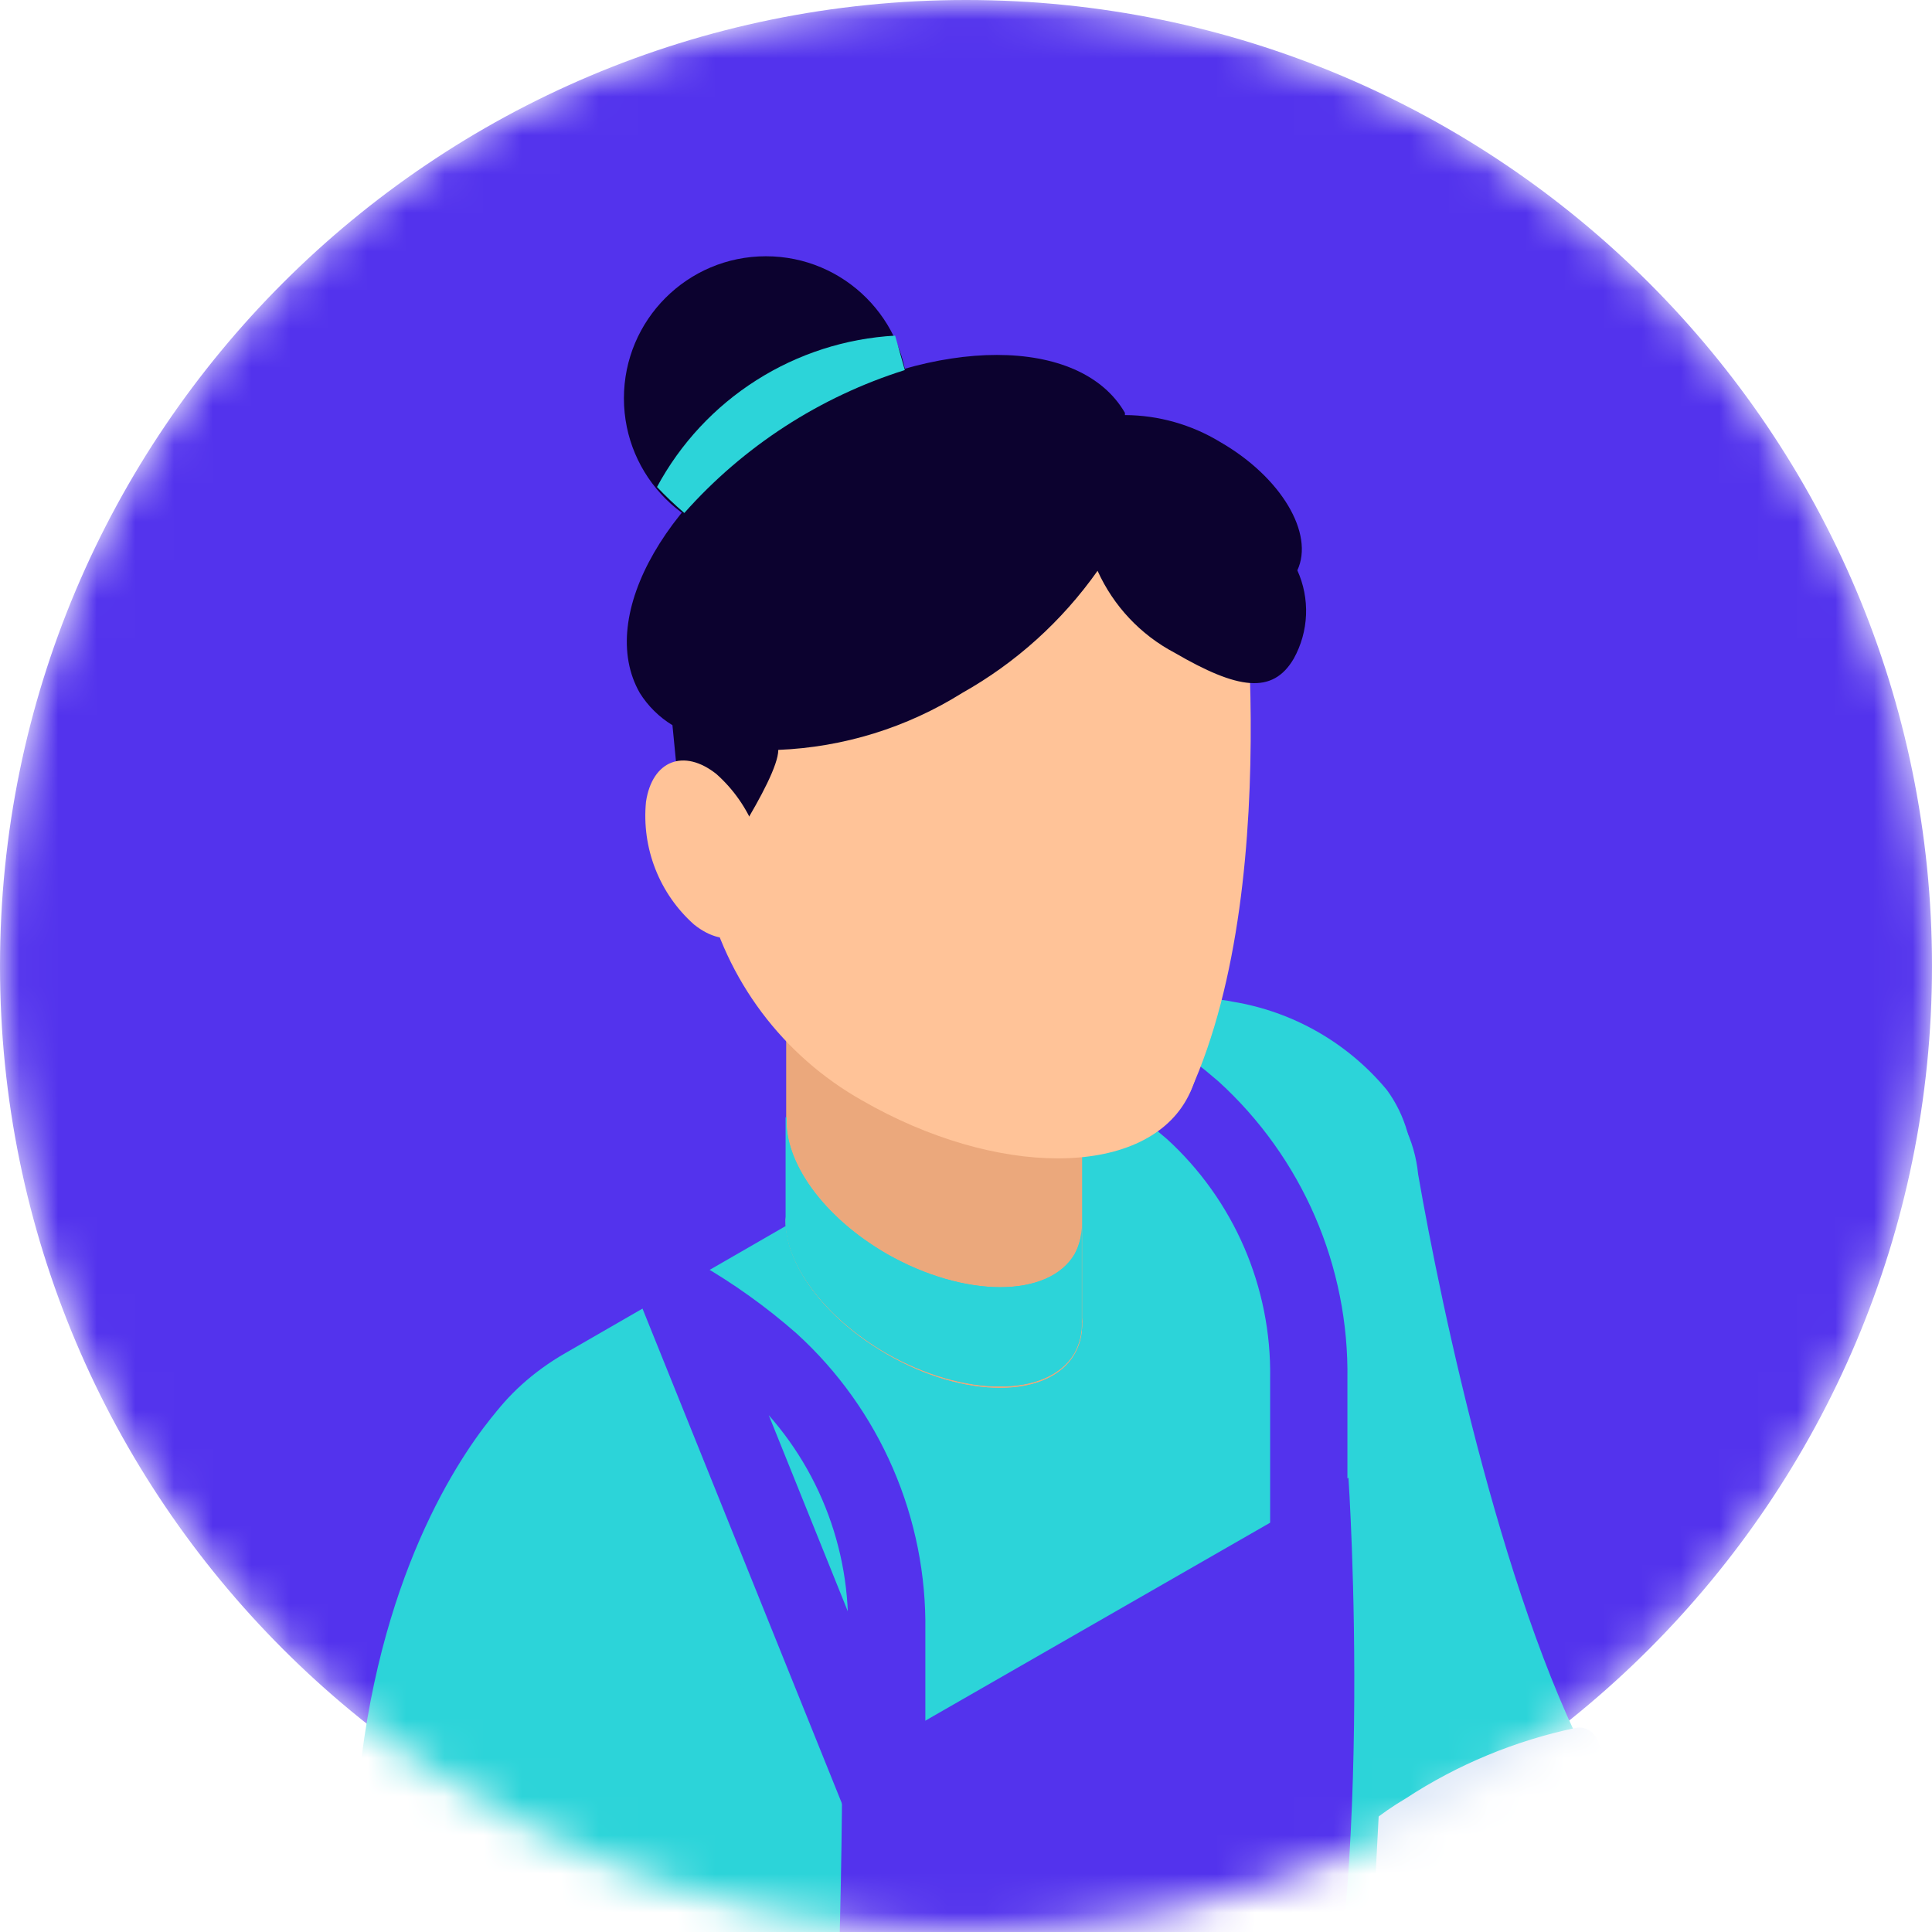 <svg width="50" height="50" viewBox="0 0 50 50" fill="none" xmlns="http://www.w3.org/2000/svg">
<mask id="mask0_1303_25" style="mask-type:alpha" maskUnits="userSpaceOnUse" x="0" y="0" width="50" height="50">
<path d="M25 50C38.807 50 50 38.807 50 25C50 11.193 38.807 0 25 0C11.193 0 0 11.193 0 25C0 38.807 11.193 50 25 50Z" fill="white"/>
</mask>
<g mask="url(#mask0_1303_25)">
<path d="M25 50C38.807 50 50 38.807 50 25C50 11.193 38.807 0 25 0C11.193 0 0 11.193 0 25C0 38.807 11.193 50 25 50Z" fill="#5333ED"/>
<path d="M36.336 29.123C36.534 29.519 36.658 29.948 36.701 30.389C37.295 33.814 38.984 41.875 41.438 46.168L34.464 51.168C32.267 48.003 30.303 44.684 28.587 41.235L36.336 29.123Z" fill="#2CD4D9"/>
<path d="M41.803 46.977C41.505 46.986 41.209 47.036 40.925 47.126C38.793 47.905 36.92 49.261 35.515 51.042C35.355 51.27 34.978 52.013 34.978 52.013L35.229 52.469C34.906 52.392 34.618 52.212 34.407 51.955C34.02 51.427 33.68 50.865 33.392 50.277C33.354 50.197 33.334 50.109 33.334 50.02C33.334 49.931 33.354 49.843 33.392 49.763C34.053 48.421 35.093 47.302 36.382 46.543C37.723 45.664 39.218 45.045 40.787 44.717C40.891 44.698 40.999 44.714 41.093 44.761C41.188 44.808 41.265 44.885 41.312 44.979L42.282 46.875C42.358 47.083 42.305 47.315 42.146 47.468L41.803 46.977Z" fill="#DFE9F8"/>
<path d="M14.64 35.013L29.843 26.245C30.468 25.885 31.205 25.771 31.909 25.925C33.469 26.182 34.883 26.992 35.892 28.208C36.374 28.867 36.604 29.677 36.542 30.492L35.481 50.813C35.744 53.725 33.095 57.515 28.781 60.015C23.623 62.995 18.054 62.995 16.33 60.015C15.99 59.409 15.816 58.724 15.828 58.029L12.187 38.621C11.936 37.524 12.929 35.995 14.641 35.012L14.64 35.013Z" fill="#2CD4D9"/>
<g style="mix-blend-mode:multiply">
<path d="M36.28 46.51C36.634 43.407 36.725 40.278 36.554 37.16L35.812 36.727C35.812 36.727 35.983 44.775 35.675 47.002L36.28 46.51Z" fill="#2CD4D9"/>
</g>
<path d="M28.461 27.044C29.318 27.526 30.125 28.092 30.869 28.734C31.832 29.613 32.598 30.686 33.116 31.883C33.633 33.079 33.891 34.372 33.871 35.676V40.334M17.584 33.564C18.426 34.047 19.217 34.614 19.947 35.254C20.91 36.132 21.676 37.205 22.193 38.402C22.711 39.599 22.968 40.892 22.948 42.195V46.875L17.584 33.564Z" stroke="#5333ED" stroke-width="2" stroke-linecap="round"/>
<path d="M22.955 35.047C20.947 33.888 19.863 32.005 20.534 30.841C21.206 29.678 23.378 29.676 25.387 30.835C27.396 31.995 28.48 33.878 27.809 35.041C27.137 36.205 24.964 36.207 22.955 35.047Z" fill="#EBA87C"/>
<path d="M22.955 29.118C20.947 27.958 19.863 26.075 20.534 24.912C21.206 23.749 23.378 23.747 25.387 24.906C27.396 26.066 28.48 27.949 27.809 29.112C27.137 30.275 24.964 30.278 22.955 29.118Z" fill="#EBA87C"/>
<path d="M20.346 25.754V31.509L28.005 34.237V28.438L20.346 25.754Z" fill="#EBA87C"/>
<path d="M22.955 35.047C20.947 33.888 19.863 32.005 20.534 30.841C21.206 29.678 23.378 29.676 25.387 30.835C27.396 31.995 28.48 33.878 27.809 35.041C27.137 36.205 24.964 36.207 22.955 35.047Z" fill="#EBA87C"/>
<g style="mix-blend-mode:multiply">
<path d="M20.346 21.04L28.016 23.723V29.523C28.033 29.808 27.969 30.092 27.833 30.345C27.159 31.486 24.991 31.486 22.983 30.345C21.316 29.385 20.312 27.935 20.38 26.805L20.346 21.04Z" fill="#EBA87C"/>
</g>
<path d="M20.358 28.917C20.29 30.059 21.294 31.497 22.96 32.456C24.968 33.598 27.137 33.598 27.811 32.456C27.939 32.218 28.003 31.95 27.994 31.68V34.203C28.006 34.489 27.939 34.775 27.799 35.025C27.125 36.166 24.957 36.166 22.949 35.025C21.282 34.066 20.255 32.616 20.335 31.486V28.917H20.358Z" fill="#2CD4D9"/>
<g style="mix-blend-mode:multiply">
<path d="M20.358 28.917C20.29 30.059 21.294 31.497 22.96 32.456C24.968 33.598 27.137 33.598 27.811 32.456C27.939 32.218 28.003 31.95 27.994 31.68V34.203C28.006 34.489 27.939 34.775 27.799 35.025C27.125 36.166 24.957 36.166 22.949 35.025C21.282 34.066 20.255 32.616 20.335 31.486V28.917H20.358Z" fill="#2CD4D9"/>
</g>
<path d="M30.698 28.472C29.556 30.481 25.779 30.481 22.298 28.472C21.289 27.901 20.409 27.128 19.714 26.201C19.019 25.273 18.523 24.212 18.258 23.083C18.189 22.741 18.646 22.832 18.669 22.523C18.568 22.048 18.374 21.598 18.098 21.199C19.24 19.19 23.017 19.19 26.498 21.199C29.979 23.208 31.851 26.463 30.698 28.472Z" fill="#FFC398"/>
<path d="M17.927 13.185H32.01C32.01 13.185 33.369 22.603 30.8 28.255L18.657 22.421L17.927 13.185Z" fill="#FFC398"/>
<path d="M17.848 23.334L17.403 18.768C17.06 18.559 16.771 18.274 16.558 17.934C15.416 15.936 17.277 12.683 20.747 10.684C24.217 8.686 27.959 8.687 29.113 10.684V10.742C29.982 10.746 30.834 10.987 31.578 11.439C33.164 12.352 34.019 13.814 33.575 14.76C33.739 15.122 33.816 15.516 33.8 15.913C33.784 16.309 33.675 16.697 33.483 17.044C32.936 17.98 32.033 17.844 30.402 16.895C29.518 16.43 28.816 15.682 28.405 14.772C27.487 16.073 26.29 17.154 24.901 17.934C23.47 18.831 21.829 19.339 20.142 19.407C20.142 20.184 18.304 22.832 18.304 22.832L17.848 23.334Z" fill="#0C022F"/>
<path d="M16.718 20.753C16.661 21.343 16.744 21.938 16.96 22.489C17.176 23.041 17.519 23.533 17.962 23.927C18.806 24.601 19.628 24.281 19.788 23.207C19.844 22.618 19.761 22.023 19.545 21.472C19.328 20.921 18.985 20.428 18.543 20.034C17.699 19.361 16.877 19.68 16.718 20.753Z" fill="#FFC398"/>
<path d="M19.822 13.983C17.792 13.983 16.147 12.338 16.147 10.308C16.147 8.278 17.792 6.632 19.822 6.632C21.852 6.632 23.497 8.278 23.497 10.308C23.497 12.338 21.852 13.983 19.822 13.983Z" fill="#0C022F"/>
<path d="M23.417 9.577C21.215 10.271 19.243 11.549 17.71 13.276C17.463 13.064 17.227 12.84 17.003 12.603C17.609 11.477 18.495 10.526 19.574 9.841C20.653 9.155 21.89 8.757 23.166 8.686L23.417 9.577Z" fill="#2CD4D9"/>
<path d="M34.897 38.244L21.795 45.767C21.795 45.767 21.795 58.109 20.653 63.109C19.809 66.786 32.627 59.193 33.757 55.586C35.662 49.547 34.898 38.244 34.898 38.244H34.897Z" fill="#5333ED"/>
<path d="M12.917 36.909C12.917 36.909 19.125 42.959 18.794 45.734C15.485 72.849 46.3 76.741 46.3 76.741C46.3 76.741 45.398 80.954 45.262 80.965C-2.958 79.367 12.918 36.909 12.918 36.909H12.917Z" fill="#FFC398"/>
<path d="M21.031 60.655C21.031 60.655 19.022 49.158 19.592 44.123L13.213 36.132C13.213 36.132 5.11 43.724 11.775 62.71L21.031 60.655Z" fill="#2CD4D9"/>
</g>
</svg>
